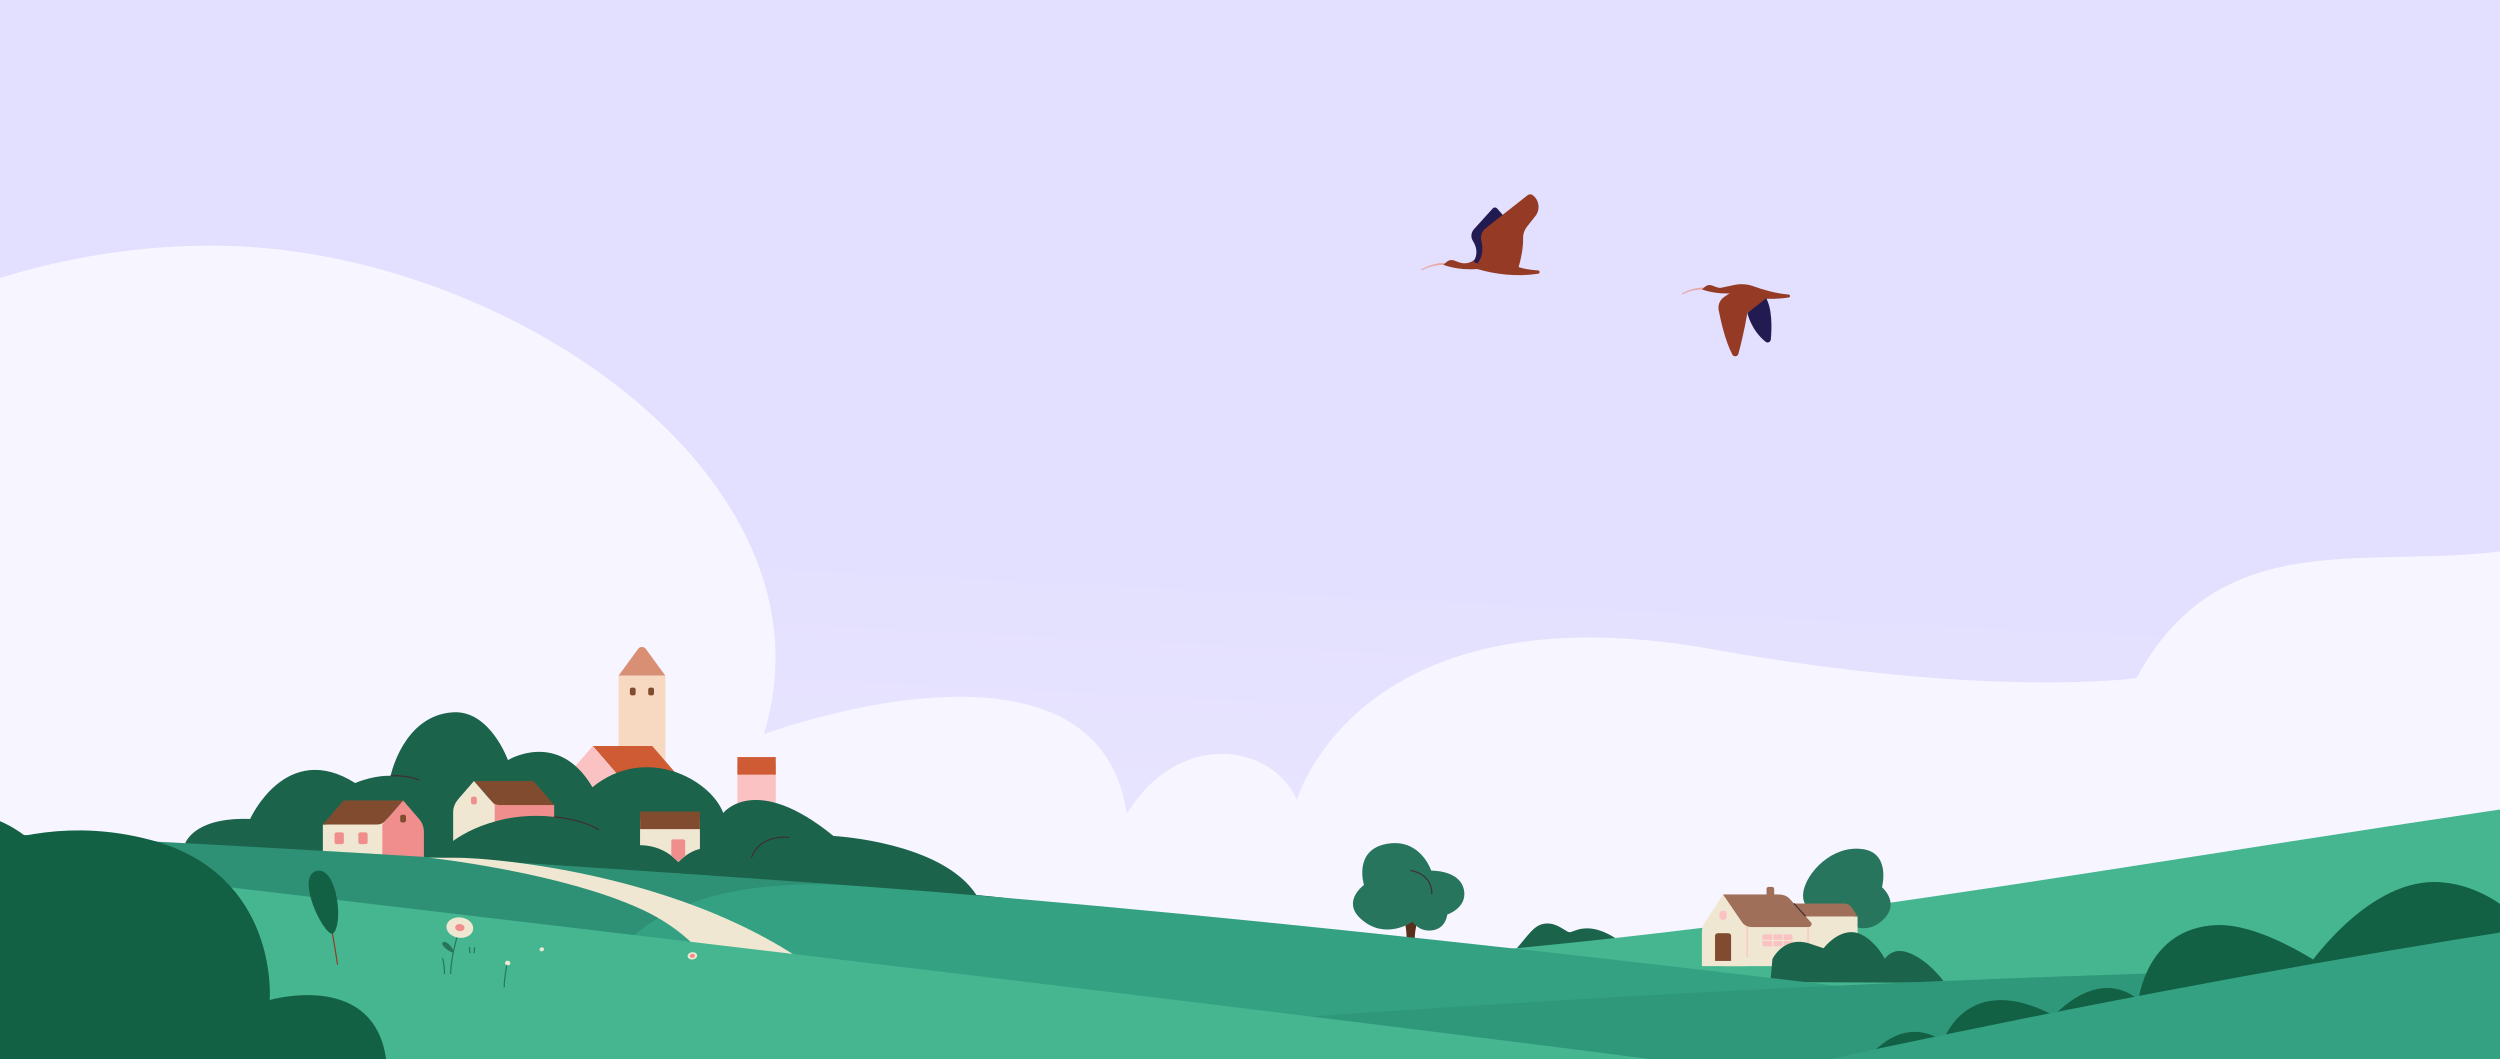 <svg xmlns:xlink="http://www.w3.org/1999/xlink" xmlns="http://www.w3.org/2000/svg" width="1675.92" viewBox="0 0 1675.92 710" height="710" fill="none"><linearGradient y2="1438.1" y1="-374.645" x2="927.186" x1="1015.2" gradientUnits="userSpaceOnUse" id="a"><stop stop-color="#e2dfff" offset=".4"></stop><stop stop-color="#f0ecff" offset=".68"></stop><stop stop-color="#eef2ff" offset=".83"></stop></linearGradient><g transform="translate(-.041 -.743)"><path fill="url(#a)" d="m2064.99-49.415h-2188.444v1179.465h2188.444z"></path><path fill="#f7f5ff" d="m2080.1 242.925v1018.435h-2196.564s499.3-221.6 674.19-529.675c62.8-110.63 228.83-214.2 311.78-194.86 0 0 40.83-143.51 279.034-100.76 184.78 33.14 283.72 19.27 283.72 19.27 65.04-120.82 187.34-59.16 290.89-95.59 0 .02 55.5-163.41 252.96-136.64 70.28 9.53 104 19.81 104 19.81z"></path><path fill="#f7f5ff" d="m2080.1 1261.36h-2196.564v-1018.435s101.45-77.52 258.68-77.52c195.26 0 423.09 155.17 369.86 327.55 0 0 223.23-83.26 243.35 53.28 34.28-56.1 96.39-47.84 114.07-9.4 0 0 95.97-22.67 139.904 62.08 69.7-20.26 181.6 6.46 254.17 44.6s816.53 617.855 816.53 617.855z"></path><path fill="#fac2c2" d="m520.096 513.325h-25.72v28.64h25.72z"></path><path fill="#cf5b34" d="m520.096 508.255h-25.72v11.79h25.72z"></path><path fill="#f7d8c1" d="m446.046 453.665h-31.33v60.48h31.33z"></path><path fill="#f0e7d3" d="m407.896 512.075 43.309 4.87v22.3h-43.309v-27.16z"></path><path fill="#cf5b34" d="m397.406 500.845h39.88l17.429 20.15-38.65 1.43-18.669-21.58z"></path><path fill="#fac2c2" d="m386.816 513.075 10.58-12.23 17.64 20.38-3.71 18.01h-27.86v-17.52c0-3.11 1.18-6.13 3.36-8.65z"></path><path fill="#1b634b" d="m123.606 567.705s3.92-19.28 44.11-17.96c0 0 24-53.44 70.41-24.08 13.68-5.62 23.78-4.82 23.78-4.82s8.36-40.62 41.91-42.6c24.75-1.47 36.74 32.06 36.74 32.06s33.79-20.81 56.64 18.15c35.39-28.82 79.09-5.51 87.7 17.29 0 0 21.15-27.61 73.85 15.41 0 0 72.49 3.7 95.86 39.57 0 0 91.16 6.68 132.27 37.61l-796.24 29.04c18.1-38.47 83.36-55.07 83.36-55.07 2.26-43.44 49.63-44.6 49.63-44.6z"></path><path fill="#f0e7d3" d="m259.796 548.605-43.32 4.86v22.3h43.32v-27.15z"></path><path fill="#804b2e" d="m270.276 537.365h-39.88l-13.93 16.1h36.4c2.18 0 4.23-.88 5.51-2.35z"></path><path fill="#f08e8e" d="m280.856 549.595-10.58-12.23-13.93 16.1v22.3h27.86v-17.53c0-3.1-1.18-6.13-3.35-8.65z"></path><path fill="#f08e8e" d="m371.546 540.435v7.9c-15.72-1.74-29.18.1-39.88 3.1-1.19.32-2.33.67-3.43 1.03v-16.89z"></path><path fill="#804b2e" d="m317.756 524.335h39.88l13.93 16.1h-36.4c-2.18 0-4.23-.88-5.51-2.35z"></path><path fill="#f0e7d3" d="m331.676 540.435v11c-1.19.32-2.33.67-3.43 1.03-15.61 4.98-24.42 12.04-24.42 12.04v-19.31c0-3.1 1.18-6.12 3.34-8.64l10.59-12.23 10.5 12.12 1.4 1.63 2.03 2.34h-.01z"></path><path fill="#f0e7d3" d="m469.246 549.845v19.92c-4.03 1.02-7.4 2.98-9.87 4.8-2.42 1.78-3.98 3.43-4.42 3.92h-.3c-1.49-1.6-3.05-2.97-4.61-4.17-7.18-5.44-14.83-6.93-20.93-6.98v-17.49h40.12z"></path><path fill="#804b2e" d="m469.246 544.775h-40.11v11.79h40.11z"></path><path fill="#f08e8e" d="m459.376 564.595v9.97c-2.42 1.78-3.98 3.43-4.42 3.92-.09.1-.14.15-.14.15-.05-.05-.09-.1-.16-.15-1.49-1.6-3.05-2.97-4.61-4.17v-9.72c0-.67.64-1.21 1.45-1.21h6.43c.8 0 1.44.54 1.44 1.21z"></path><path fill="#d98f74" d="m414.716 453.665h31.33l-13.16-18.03c-1.14-1.57-3.87-1.57-5.01 0z"></path><path fill="#804b2e" d="m424.746 461.685h-1.04c-.78 0-1.41.53-1.41 1.18v2.86c0 .65.63 1.18 1.41 1.18h1.04c.78 0 1.42-.53 1.42-1.18v-2.86c0-.65-.63-1.18-1.42-1.18z"></path><path fill="#804b2e" d="m437.046 461.685h-1.04c-.78 0-1.41.53-1.41 1.18v2.86c0 .65.63 1.18 1.41 1.18h1.04c.78 0 1.41-.53 1.41-1.18v-2.86c0-.65-.63-1.18-1.41-1.18z"></path><path fill="#f08e8e" d="m318.266 534.755h-1.04c-.78 0-1.42.53-1.42 1.18v2.86c0 .65.63 1.18 1.42 1.18h1.04c.78 0 1.42-.53 1.42-1.18v-2.86c0-.65-.63-1.18-1.42-1.18z"></path><path fill="#804b2e" d="m270.786 546.895h-1.04c-.78 0-1.42.53-1.42 1.18v2.86c0 .65.63 1.18 1.42 1.18h1.04c.78 0 1.42-.53 1.42-1.18v-2.86c0-.65-.63-1.18-1.42-1.18z"></path><g stroke="#402d34"><path stroke-width=".8" stroke-miterlimit="10" d="m371.556 548.315s18.99 1.66 30.12 8.75"></path><path stroke-width=".8" stroke-miterlimit="10" d="m261.896 520.845s10.799-.79 19.169 2.86"></path><path stroke-width=".8" stroke-miterlimit="10" d="m529.306 562.175s-19.34-3.01-25.6 13.58"></path></g><path fill="#f08e8e" d="m229.146 558.725h-3.43c-.78 0-1.41.53-1.41 1.18v5.54c0 .65.63 1.18 1.41 1.18h3.43c.78 0 1.41-.53 1.41-1.18v-5.54c0-.65-.63-1.18-1.41-1.18z"></path><path fill="#f08e8e" d="m245.086 558.725h-3.43c-.78 0-1.41.53-1.41 1.18v5.54c0 .65.63 1.18 1.41 1.18h3.43c.78 0 1.41-.53 1.41-1.18v-5.54c0-.65-.63-1.18-1.41-1.18z"></path><path fill="#1b634b" d="m1016.17 637.215c8.39-9.43 11.94-16.11 19.02-17.24 5.94-.94 10.23 1.97 15.11 4.94.49.29.99.62 1.6.71.91.15 1.81-.26 2.65-.59 7.97-3.26 17.88-3.63 33.91 8.41 0 0-76.45 8.45-72.29 3.77z"></path><path fill="#46b690" d="m2049.97 494.865c-457.93 50.3-728.14 114.43-1060.404 144.01l-1149.68 96.43-1168.256 127.31 7.18 267.435h3371.17v-635.185z"></path><path fill="#28755e" d="m1208.85 599.315c-1.25 10.51 8.92 14.44 8.92 14.44s.56 8.97 8.49 9.82c6.62.7 9.82-5.36 9.82-5.36s14.42 11.96 27.36-1.92c10.04-10.78-1.77-20.79-1.77-20.79s5.93-22.36-12.19-25.42c-20.98-3.54-39.04 16.05-40.63 29.24z"></path><path fill="#f0e7d3" d="m1245.3 641.235h-48.14v-31.07l48.14 4.95z"></path><path fill="#9f6f5a" d="m1245.3 615.115h-48.14v-8.69h38.88c2.26 0 4.33 1.04 5.41 2.71l3.85 5.99z"></path><path fill="#f0e7d3" d="m1181.47 621.055-26.38-20.69-12.3 18.96c-1.21 1.87-1.84 3.95-1.84 6.07v23.03h29.11l11.42-27.37z"></path><path fill="#f0e7d3" d="m1216.94 622.225-61.73-1.17v27.37h61.73z"></path><path fill="#fac2c2" d="m1200.27 627.105h-17.4c-.79 0-1.43.53-1.43 1.19v5.7c0 .66.64 1.19 1.43 1.19h17.4c.78 0 1.42-.53 1.42-1.19v-5.7c0-.66-.64-1.19-1.42-1.19z"></path><g stroke-width=".8" stroke-miterlimit="10"><g stroke="#f0e7d3"><path d="m1195.27 626.335v9.88"></path><path d="m1188.48 626.335v9.88"></path><path d="m1180.59 631.145 23.45.12"></path></g><path stroke="#fac2c2" d="m1171.29 619.875v22.53"></path><path stroke="#fac2c2" d="m1212.11 622.225v13.98"></path></g><path fill="#9f6f5a" d="m1192.89 600.365h-37.77l12.71 18.62c1.37 2.01 3.93 3.25 6.7 3.25h37.58c1.99 0 3.12-1.9 1.92-3.21l-14.33-15.82c-1.61-1.78-4.14-2.83-6.81-2.83z"></path><path fill="#fac2c2" d="m1155.14 611.165h-.04c-1.33 0-2.41.9-2.41 2.01v2.35c0 1.11 1.08 2.01 2.41 2.01h.04c1.33 0 2.41-.9 2.41-2.01v-2.35c0-1.11-1.08-2.01-2.41-2.01z"></path><path fill="#804b2e" d="m1151.74 626.335h6.77c1.1 0 2.01.75 2.01 1.68v16.9h-10.77v-16.9c0-.92.9-1.68 2-1.68z"></path><path fill="#1b634b" d="m1303.78 659.565s-10.7-15.37-24.71-20.28c-8.18-2.86-12.95.73-15.5 4.22-4.29-8.17-13.17-17.25-21.19-17.85-11.13-.84-19.86 10.74-19.86 10.74l-9.54-3.16c-17.23-5.46-24.78 10.47-24.78 10.47l-1.37 15.39 116.96.47z"></path><path stroke-width=".8" stroke-miterlimit="10" stroke="#402d34" d="m1202.64 606.425 7.86 8.69"></path><path fill="#58301c" d="m950.826 615.235s-2.34 8.43-2.41 14.71.97 12.3.97 12.3l-7.16.6s2.77-16.78-1.9-28.61l2.16-.07 8.33 1.08h.01z"></path><path fill="#28755e" d="m959.466 584.385s20.12-.55 22.11 13.77c1.6 11.4-11.35 15.69-11.35 15.69s-.71 9.74-10.8 10.66c-8.42.76-12.48-5.83-12.48-5.83s-18.36 12.99-34.81-2.1c-12.77-11.71 2.26-22.58 2.26-22.58s-7.4-23.61 15.51-27.6c22.41-3.9 29.58 17.98 29.58 17.98z"></path><path stroke-width=".8" stroke-miterlimit="10" stroke="#402d34" d="m945.576 584.315s14.37 1.52 14.37 15.86"></path><path fill="#9f6f5a" d="m1185.82 595.255h2.03c.86 0 1.55.58 1.55 1.3v6.01h-5.13v-6.01c0-.71.69-1.3 1.55-1.3z"></path><path fill="#33a182" d="m2049.97 769.565v360.475h-2210.084v-577.455c58.74 2.38 115.88 4.94 171.54 7.64 207.17 10.05 393.49 22.06 562.47 34.39 541.394 39.52 1476.084 174.95 1476.084 174.95z"></path><path fill-opacity=".1" fill="#000" d="m573.896 594.615c-253.83-17.62-210.98 200.06-44.59 253.47l-322.93 29-194.95-316.87c38.3 1.86 75.89 3.78 112.78 5.76 162.68 8.74 311.94 18.57 449.68 28.63z"></path><path fill="#f0e7d3" d="m287.906 575.755h17.21c20.07-.56 223.21 12.74 298.44 135.23 0 0 22.72 36.56 25.46 69.92h-125.31s23.95-125.06-72.9-170.24c-54.06-25.22-142.88-34.91-142.88-34.91h-.01z"></path><path fill="#126144" d="m1545.93 650.445s38.99-58.44 85.94-58.44c27.97 0 48.94 18.34 48.94 18.34s22.27-18.27 48.83 15.91c0 0 14.19-16.88 31.75-16.88s110.51 46.25 110.51 46.25l-299.83 13.47-26.15-18.65z"></path><path fill="#2f977a" d="m649.236 700.385s498.204-46.64 1024.434-51.87l376.31-8.94v470.475h-2210.094v-340.975l809.36-68.68h-.01z"></path><path opacity=".1" fill="#000" d="m1540.49 648.885 20.75 44.49h173.5c43.1 0 84.31-17.73 113.95-49.02z"></path><path fill="#126144" d="m1248.35 715.205s22.9-37.03 54.3-16.57c0 0 15.71-48.01 74.37-17.07 0 0 28.98-33.32 56.64-10.56 0 0 5.24-48.09 51.95-50.08 54.26-2.31 144.74 84.88 144.74 84.88l-382.01 9.39z"></path><path fill="#46b690" d="m1164.54 718.565s-179.634-26.36-1324.664-159.72v511.195h2210.084v-250.795l-885.43-100.67z"></path><path fill="#f0e7d3" d="m461.136 642.445c-.55-1.26.37-2.69 2.05-3.21 1.68-.51 3.49.09 4.04 1.35s-.37 2.69-2.05 3.21c-1.68.51-3.49-.09-4.04-1.35z"></path><path fill="#f08e8e" d="m462.496 642.035c-.31-.7.2-1.49 1.13-1.78.93-.28 1.93.05 2.24.75.3.7-.2 1.49-1.13 1.78-.93.28-1.93-.05-2.24-.75z"></path><path fill="#f0e7d3" d="m364.566 637.675c.39-.69.1-1.48-.64-1.78-.74-.29-1.66.03-2.04.73-.39.69-.1 1.48.64 1.78.74.29 1.66-.03 2.05-.73z"></path><path stroke-width=".8" stroke-miterlimit="10" stroke="#28755e" d="m314.996 639.675-.21-4.04"></path><path stroke-width=".8" stroke-miterlimit="10" stroke="#28755e" d="m317.946 639.755.22-4.04"></path><path stroke-width=".8" stroke-miterlimit="10" stroke="#943a25" d="m226.306 647.425s-5.14-36.82-11.71-54.88"></path><path fill="#136144" d="m223.116 626.685c-6.03 1.65-25.75-39.03-10.51-42.15 13.58-2.78 18.04 36.66 10.51 42.15z"></path><path stroke-width=".8" stroke-miterlimit="10" stroke="#28755e" d="m339.956 646.945s-1.96 9.61-1.91 15.64"></path><path fill="#f0e7d3" d="m338.686 646.845c-.36-.81.12-1.7 1.05-1.99.94-.29 1.99.14 2.34.95.36.81-.12 1.7-1.05 1.99-.94.29-1.99-.14-2.34-.95z"></path><path stroke-width=".8" stroke-miterlimit="10" stroke="#28755e" d="m308.316 622.515s-6.3 19.16-6.14 31.15"></path><path fill="#f0e7d3" d="m316.846 625.175c1.54-3.53-1.03-7.55-5.74-8.98s-9.79.26-11.33 3.78c-1.54 3.53 1.03 7.55 5.74 8.98 4.71 1.44 9.79-.26 11.33-3.78z"></path><path stroke-width=".8" stroke-miterlimit="10" stroke="#28755e" d="m297.936 653.675s.41-4.24-1.23-10.73"></path><path fill="#f08e8e" d="m311.286 623.475c.54-1.23-.36-2.63-2-3.13s-3.41.09-3.95 1.32.36 2.63 2 3.13 3.41-.09 3.95-1.32z"></path><path fill="#28755e" d="m304.016 639.225c-1.02.83-9.68-4.93-6.99-6.84 2.4-1.71 7.86 5.17 6.99 6.84z"></path><path fill="#126144" d="m-74.284 604.765s72.91-68.01 175.04-41.01c86.92 22.98 80.08 107.36 80.08 107.36s65.76-19.06 77.17 34.67c5.8 27.28-4.49 51.7-4.49 51.7 14.63-7.12 63.81 6.51 34.62 62.29h-348.1l-14.33-37.66v-177.35z"></path><path fill="#126144" d="m-128.444 599.345s13.6-58.65 93.62-55.6c101.67 3.87 94.47 131.02 94.72 156.99 0 0 38.08 32.17 33.23 68.85-2.48 18.7-13.89 50.2-71.04 50.2h-150.55v-220.42h.02z"></path><path fill="#33a182" d="m2071.37 576.965v511.715h-2210.084l721.92-216.205s480.354-143.36 1018.374-234.44c30.62-5.19 61.42-10.2 92.34-15.01.51-.08 1.05-.16 1.56-.24 114.33-17.76 230.04-31.76 343.44-43 1.06-.11 2.09-.19 3.08-.28 9.53-.86 19.89-1.69 29.37-2.48.23-.02-.22-.04 0-.06z"></path><path fill="#e9aaaa" d="m969.112 178.118s-7.526-1.048-16.071 3.528c0 0 9.069-5.347 17.201-4.093"></path><path stroke-width=".75" stroke-miterlimit="10" stroke="#e9aaaa" d="m969.112 178.118s-7.526-1.048-16.071 3.528c0 0 9.069-5.347 17.201-4.093"></path><path fill="#943a25" d="m988.849 174.576s-3.239 3.101-7.953 2.646c-4.714-.441-7.153-4.052-11.123-.841l-2.136 1.875s9.372 3.9 22.618 2.825c12.335 3.584 26.365 5.376 41.005 3.143.59-.097 1.01-.648.92-1.241-.07-.51-.51-.909-1.02-.937-13.46-.882-16.21-3.956-16.21-3.956"></path><path fill="#221b52" d="m988.119 175.43s4.217-5.389-.731-13.232c-1.543-2.439-1.213-5.623.717-7.773l12.625-13.963c.79-.868 2.14-.854 2.91.014l4.02 4.59-6.6 27.18-5.002 5.665-7.264-.979-.675-1.488z"></path><path fill="#943a25" d="m990.614 177.084s4.906-5.265 2.508-14.61c-.827-3.225.207-6.63 2.812-8.697l28.176-22.177c.99-.786 2.38-.8 3.39-.042 4.44 3.308 5.28 9.621 1.84 13.963l-5.7 7.236c-1.7 2.15-2.66 4.838-2.57 7.58.38 11.054-4.78 25.072-4.45 23.68l-26.034-6.933z"></path><path fill="#e9aaaa" d="m1142.36 194.602s-6.87-.951-14.69 3.226c0 0 8.3-4.893 15.73-3.735"></path><path stroke-width=".75" stroke-miterlimit="10" stroke="#e9aaaa" d="m1142.36 194.602s-6.87-.951-14.69 3.226c0 0 8.3-4.893 15.73-3.735"></path><path fill="#943a25" d="m1199.09 198.186c.47.042.87.386.94.869.07.537-.3 1.047-.84 1.13-13.38 2.04-26.21.399-37.5-2.881-12.12.992-20.68-2.577-20.68-2.577l1.96-1.709c3.64-2.95 5.86.358 10.17.758l9.57-1.999c4.33-.91 8.83-.606 12.98.924 5.54 2.026 14.32 4.741 23.42 5.485z"></path><path fill="#221b52" d="m1171.43 210.55s2.36 11.357 12.19 19.296c1.33 1.089 3.36.234 3.52-1.475.65-6.836 1.29-21.46-3.98-29.192z"></path><path fill="#943a25" d="m1162.56 195.264-6.7 4.548c-2.88 1.958-4.33 5.445-3.67 8.863 1.49 7.636 4.59 21.24 9.21 29.827.92 1.709 3.47 1.378 3.98-.497 1.45-5.32 3.85-14.954 6.07-27.469l14.59-11.371-23.48-3.915z"></path></g></svg>